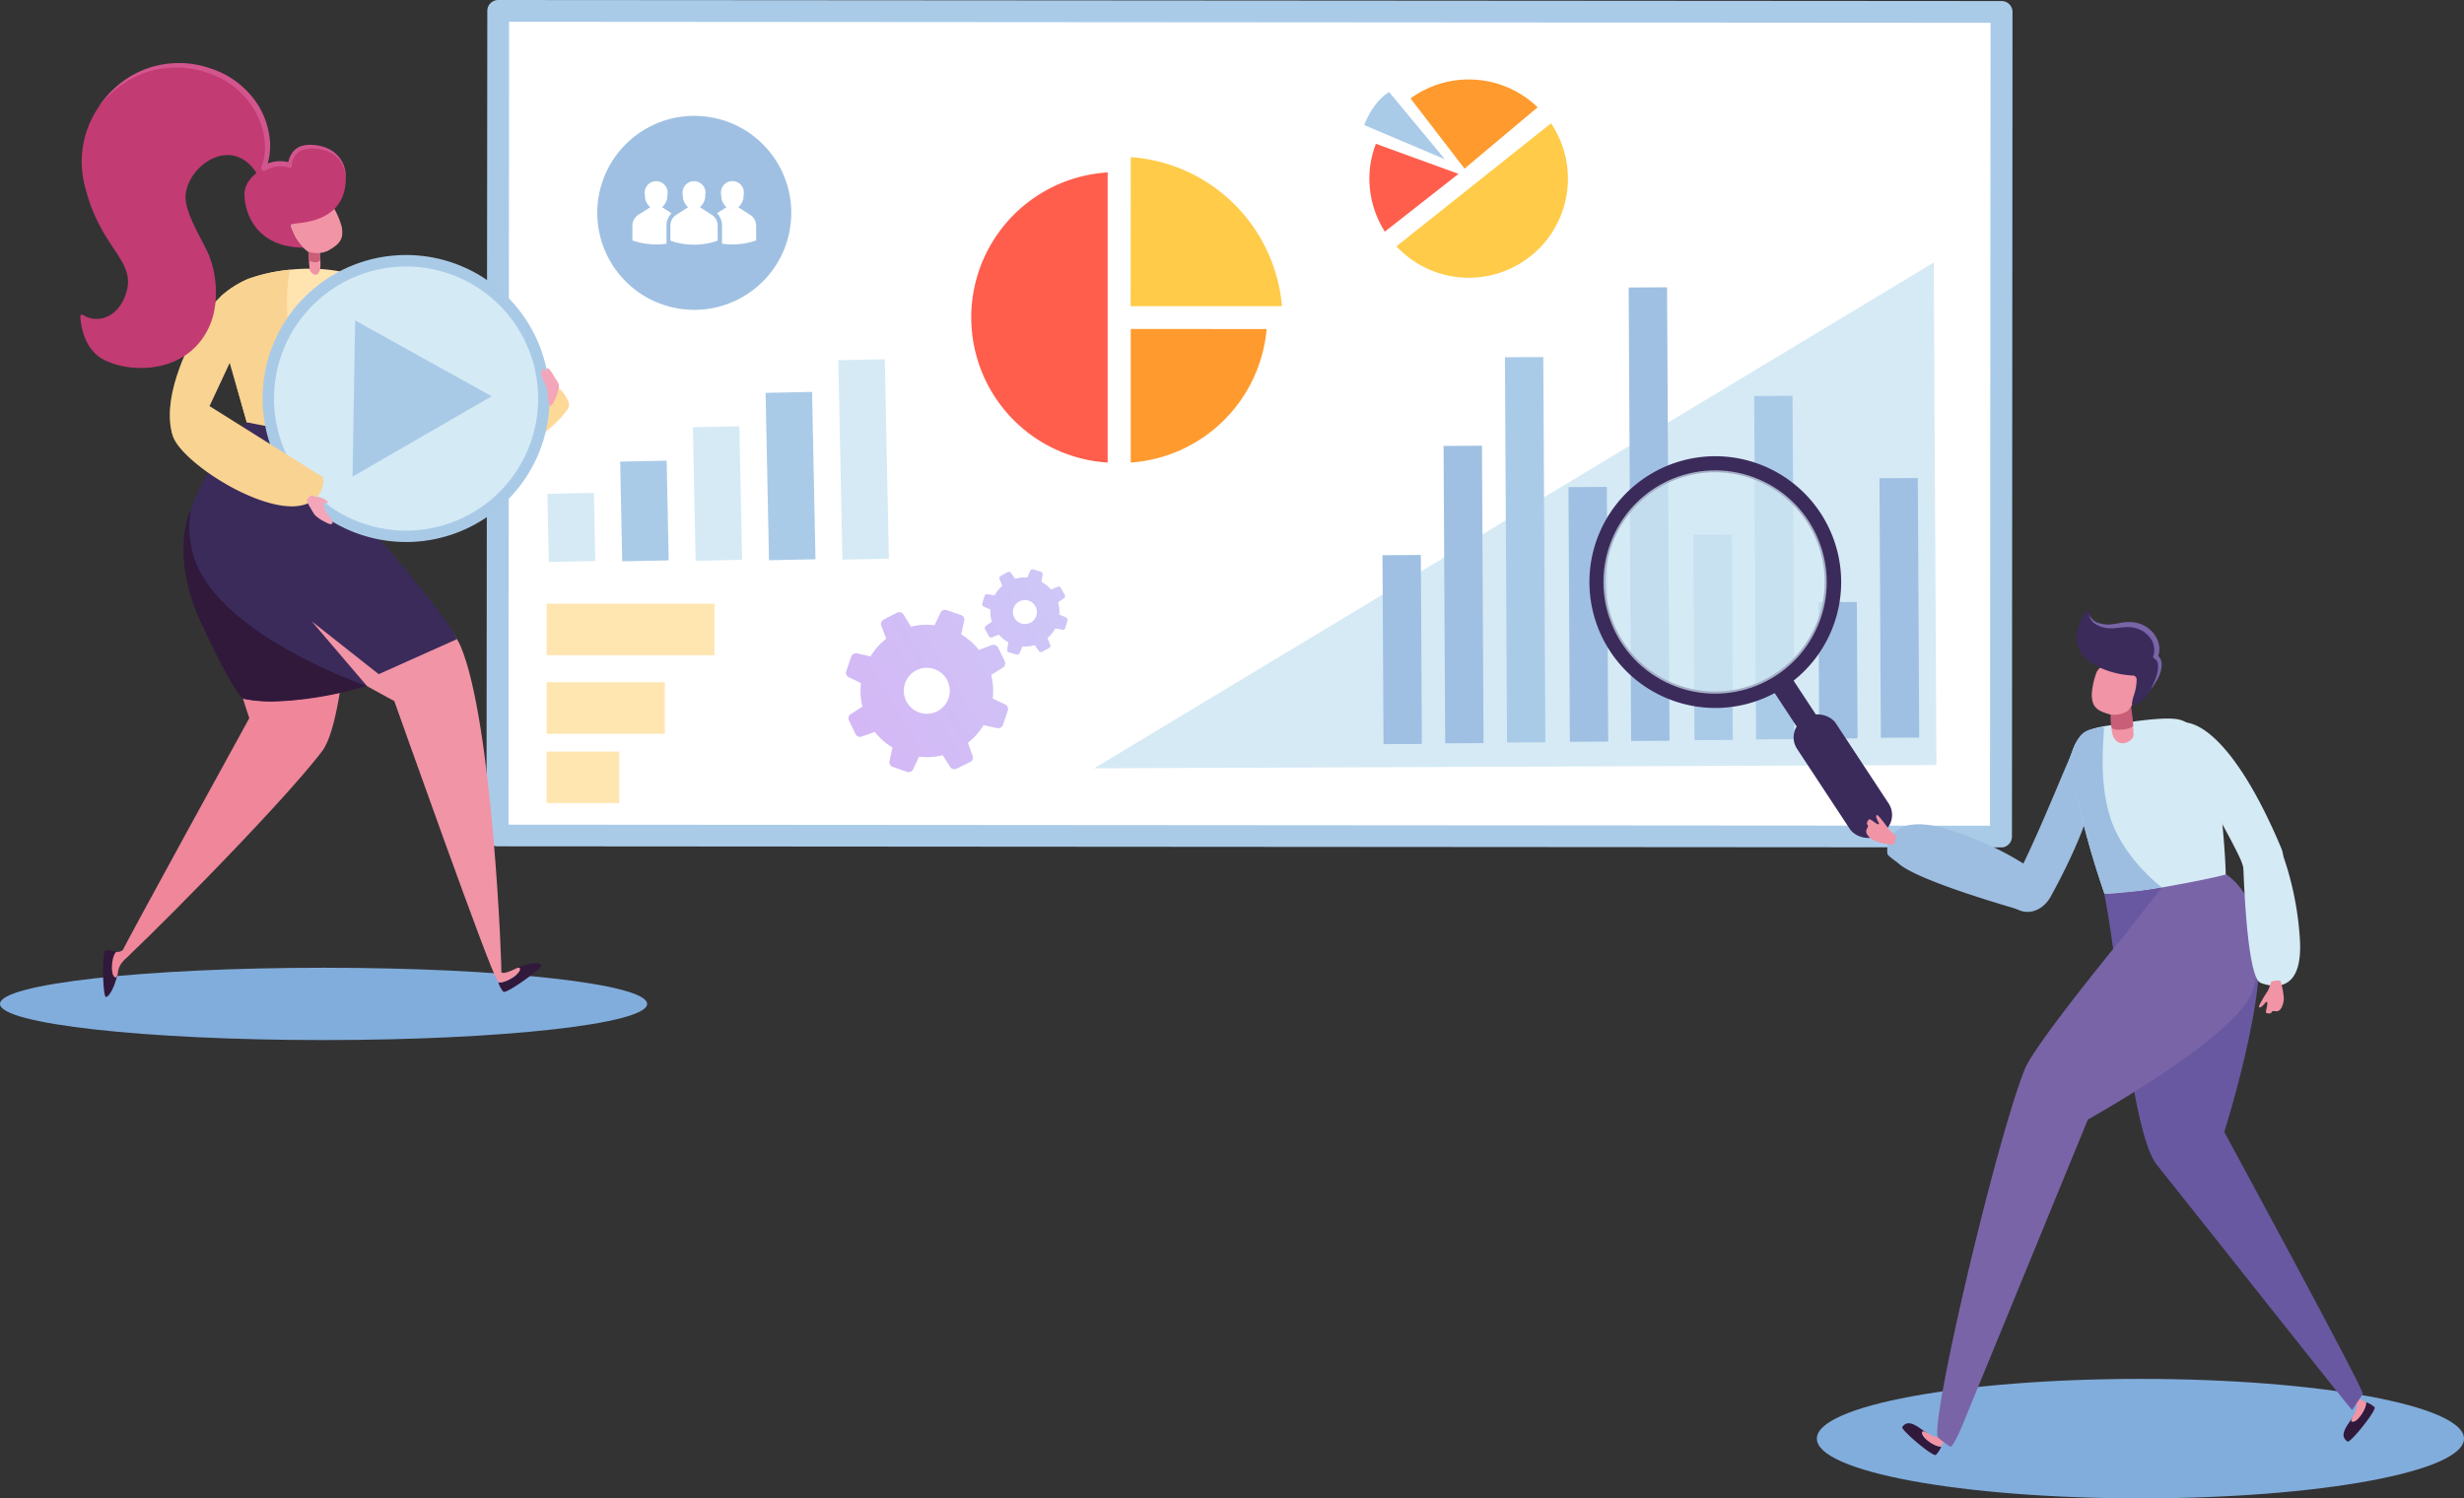 <svg xmlns="http://www.w3.org/2000/svg" xmlns:xlink="http://www.w3.org/1999/xlink" viewBox="0 0 493.3 300"><rect x="0" y="0" width="493.3" height="300" fill="#333333" stroke="none"/><defs><style>.cls-1{fill:#fff;}.cls-2{fill:#aacbe8;}.cls-3{fill:#d5eaf5;}.cls-4{fill:#9fc0e2;}.cls-5{fill:#ffe5b0;}.cls-6{fill:#ffcb48;}.cls-7{fill:#ff9a2e;}.cls-8{fill:#ff5e4d;}.cls-9{fill:url(#_ÂÁ_Ï_ÌÌ_È_ËÂÌÚ_23);}.cls-10{fill:url(#_ÂÁ_Ï_ÌÌ_È_ËÂÌÚ_23-2);}.cls-11{fill:#81addc;}.cls-12{fill:#fdd998;}.cls-13{fill:#ffe4b0;}.cls-14{fill:#f9d392;}.cls-15{fill:#30193b;}.cls-16{fill:#ef869a;}.cls-17{fill:#f194a5;}.cls-18{fill:#c85e78;}.cls-19{fill:#3b2b5b;}.cls-20{fill:#d4eaf5;}.cls-21{fill:#a9cae7;}.cls-22{fill:#f3a6b9;}.cls-23{fill:#c33b73;}.cls-24{fill:#d3558e;}.cls-25{fill:#9dbee1;}.cls-26{fill:#6858a1;}.cls-27{fill:#7964a8;}.cls-28{opacity:0.69;}</style><linearGradient id="_ÂÁ_Ï_ÌÌ_È_ËÂÌÚ_23" x1="80.27" y1="196.26" x2="447.93" y2="-20.64" gradientUnits="userSpaceOnUse"><stop offset="0" stop-color="#e58def"/><stop offset="0.02" stop-color="#e391f0"/><stop offset="0.18" stop-color="#d7aff4"/><stop offset="0.35" stop-color="#cec6f7"/><stop offset="0.54" stop-color="#c7d7f9"/><stop offset="0.74" stop-color="#c3e1fb"/><stop offset="1" stop-color="#c2e4fb"/></linearGradient><linearGradient id="_ÂÁ_Ï_ÌÌ_È_ËÂÌÚ_23-2" x1="82.09" y1="199.34" x2="449.75" y2="-17.55" xlink:href="#_ÂÁ_Ï_ÌÌ_È_ËÂÌÚ_23"/></defs><g id="Layer_2" data-name="Layer 2"><g id="Layer_1-2" data-name="Layer 1"><rect class="cls-1" x="99.68" y="2.29" width="300.95" height="165.11"/><path class="cls-2" d="M400.91,169.66l-.33,0-301-.21a2.19,2.19,0,0,1-2.18-2.18L97.56,2.18A2.19,2.19,0,0,1,99.74,0l301,.21a2.18,2.18,0,0,1,2.17,2.18l-.11,165.11a2.2,2.2,0,0,1-1.85,2.16Zm-299.1-4.55,296.59.21.11-160.75L101.92,4.36Z"/><rect class="cls-3" x="109.73" y="98.78" width="9.31" height="13.64" transform="translate(-2.13 2.36) rotate(-1.17)"/><rect class="cls-2" x="124.36" y="92.33" width="9.31" height="19.97" transform="translate(-2.06 2.65) rotate(-1.17)"/><rect class="cls-3" x="138.99" y="85.45" width="9.31" height="26.74" transform="translate(-1.99 2.95) rotate(-1.17)"/><rect class="cls-2" x="153.61" y="78.56" width="9.31" height="33.52" transform="translate(-1.91 3.25) rotate(-1.17)"/><rect class="cls-3" x="168.24" y="72.02" width="9.31" height="39.94" transform="translate(-1.84 3.55) rotate(-1.17)"/><polyline class="cls-3" points="387.14 52.56 387.68 153.17 219.05 153.83"/><rect class="cls-4" x="276.88" y="111.13" width="7.68" height="37.83" transform="translate(-0.7 1.53) rotate(-0.31)"/><rect class="cls-4" x="289.17" y="89.26" width="7.68" height="59.54" transform="translate(-0.64 1.59) rotate(-0.31)"/><rect class="cls-2" x="301.5" y="71.5" width="7.68" height="77.14" transform="translate(-0.59 1.66) rotate(-0.31)"/><rect class="cls-4" x="314.15" y="97.5" width="7.68" height="50.99" transform="translate(-0.66 1.73) rotate(-0.31)"/><rect class="cls-4" x="326.31" y="57.54" width="7.68" height="90.79" transform="translate(-0.55 1.79) rotate(-0.31)"/><rect class="cls-2" x="339.13" y="107.05" width="7.68" height="41.12" transform="translate(-0.69 1.86) rotate(-0.31)"/><rect class="cls-4" x="364.14" y="120.55" width="7.68" height="27.3" transform="translate(-0.72 2) rotate(-0.31)"/><rect class="cls-4" x="376.41" y="95.73" width="7.68" height="51.97" transform="translate(-0.65 2.06) rotate(-0.31)"/><rect class="cls-2" x="351.38" y="79.26" width="7.68" height="68.75" transform="translate(-0.61 1.93) rotate(-0.31)"/><rect class="cls-5" x="109.44" y="120.88" width="33.59" height="10.31"/><rect class="cls-5" x="109.43" y="136.6" width="23.67" height="10.31"/><rect class="cls-5" x="109.42" y="150.48" width="14.55" height="10.31"/><path class="cls-6" d="M310.52,24.69a19.84,19.84,0,0,1-30.95,24.63Z"/><path class="cls-7" d="M307.84,21.48a19.85,19.85,0,0,0-25.45-1.78L293.2,33.76Z"/><path class="cls-8" d="M275.46,28.79a20.28,20.28,0,0,0-1,3.52,19.78,19.78,0,0,0,2.79,14.07L292,34.81Z"/><path class="cls-2" d="M289.28,31.89,278.11,18.43s-3,1.5-5,6.61Z"/><path class="cls-8" d="M221.76,34.52a29.1,29.1,0,0,0,0,58.09Z"/><path class="cls-7" d="M226.38,65.86l0,26.75a29.36,29.36,0,0,0,27.2-26.73Z"/><path class="cls-6" d="M226.36,61.3l30.29,0a32.72,32.72,0,0,0-30.27-29.84Z"/><path class="cls-9" d="M213.44,123.62l-1.35-.56a6.92,6.92,0,0,0-.27-2.45l1.2-.84a.53.53,0,0,0,.13-.7l-.73-1.32a.51.51,0,0,0-.65-.27l-1.35.56a6.89,6.89,0,0,0-1.92-1.55l.25-1.44a.52.52,0,0,0-.4-.58L206.9,114a.52.52,0,0,0-.65.28l-.57,1.34a7,7,0,0,0-2.45.27l-.84-1.2a.52.52,0,0,0-.69-.13l-1.33.73a.51.51,0,0,0-.26.65l.55,1.36a6.72,6.72,0,0,0-1.54,1.92l-1.45-.26a.52.52,0,0,0-.58.4l-.42,1.45a.53.53,0,0,0,.27.65l1.35.57a6.7,6.7,0,0,0,.27,2.45l-1.2.84a.52.52,0,0,0-.13.69l.72,1.33a.52.52,0,0,0,.66.26l1.35-.55a6.93,6.93,0,0,0,1.92,1.55l-.25,1.44a.52.52,0,0,0,.4.58l1.45.42a.51.51,0,0,0,.65-.27l.56-1.35a6.92,6.92,0,0,0,2.45-.26l.85,1.19a.5.5,0,0,0,.69.13l1.32-.72a.53.53,0,0,0,.27-.66l-.55-1.35a6.9,6.9,0,0,0,1.54-1.92l1.44.25a.51.51,0,0,0,.58-.4l.43-1.45A.53.53,0,0,0,213.44,123.62Zm-5.95-.38a2.4,2.4,0,1,1-1.63-3A2.4,2.4,0,0,1,207.49,123.24Z"/><path class="cls-10" d="M169.83,135.55l2.54,1.2a13.37,13.37,0,0,0,.29,4.73L170.29,143a1,1,0,0,0-.3,1.31l1.27,2.61a1,1,0,0,0,1.23.57l2.65-.95a13.14,13.14,0,0,0,3.54,3.13l-.6,2.74a1,1,0,0,0,.71,1.15l2.74.95a1,1,0,0,0,1.27-.47l1.21-2.54a13.1,13.1,0,0,0,4.72-.3l1.51,2.37a1,1,0,0,0,1.32.31l2.6-1.27a1,1,0,0,0,.57-1.23l-.95-2.65a13.23,13.23,0,0,0,3.14-3.55l2.74.61a1,1,0,0,0,1.15-.71l.94-2.75a1,1,0,0,0-.47-1.27l-2.54-1.2a13.33,13.33,0,0,0-.29-4.72l2.37-1.51a1,1,0,0,0,.3-1.32l-1.27-2.6a1,1,0,0,0-1.23-.57l-2.65,1a13.34,13.34,0,0,0-3.54-3.14l.61-2.74a1,1,0,0,0-.72-1.15l-2.74-.94a1,1,0,0,0-1.27.47l-1.2,2.54a13.37,13.37,0,0,0-4.73.29L180.87,123a1,1,0,0,0-1.32-.31L177,124a1,1,0,0,0-.57,1.23l1,2.64a13.39,13.39,0,0,0-3.14,3.55l-2.74-.61a1,1,0,0,0-1.15.72l-.94,2.74A1,1,0,0,0,169.83,135.55Zm11.37,1.26a4.6,4.6,0,1,1,2.86,5.85A4.59,4.59,0,0,1,181.2,136.81Z"/><circle class="cls-4" cx="139" cy="42.62" r="19.42" transform="translate(74.27 172.8) rotate(-80.61)"/><path class="cls-1" d="M142.49,43l-2.37-1.52a3,3,0,0,0,1.07-2.4,2.3,2.3,0,1,0-4.49,0,3,3,0,0,0,1.07,2.4L135.41,43a2.59,2.59,0,0,0-1.2,2.19v3a14.41,14.41,0,0,0,9.47,0v-3A2.61,2.61,0,0,0,142.49,43Z"/><path class="cls-1" d="M150.17,43l-2.37-1.52a3,3,0,0,0,1.07-2.4,2.3,2.3,0,1,0-4.48,0,3,3,0,0,0,1.06,2.4l-1.9,1.22a3.48,3.48,0,0,1,1,2.49v3.6h0a14.5,14.5,0,0,0,6.83-.65v-3A2.59,2.59,0,0,0,150.17,43Z"/><path class="cls-1" d="M127.82,43l2.37-1.52a3,3,0,0,1-1.07-2.4,2.3,2.3,0,1,1,4.49,0,3,3,0,0,1-1.07,2.4l1.9,1.22a3.52,3.52,0,0,0-1,2.49v3.6h0a14.5,14.5,0,0,1-6.83-.65v-3A2.59,2.59,0,0,1,127.82,43Z"/><ellipse id="Ellipse_230" data-name="Ellipse 230" class="cls-11" cx="64.78" cy="201" rx="64.78" ry="7.24"/><path class="cls-12" d="M109.61,76.49c-3.8-1.14-20-3.46-20-3.46S76,62.1,72.21,59.75a42.11,42.11,0,0,0-3.72-2c-1.95-1,2.68,1.61-2,3.93,3,3.68,8.44,10.53,8.24,9.95a80,80,0,0,0,10.5,8.12c4.23,2.67,4.33,4.47,10.73,8,8.91,4.9,15.84-3.29,17.65-5.75a1.59,1.59,0,0,0,.19-1.53A6.52,6.52,0,0,0,109.61,76.49Z"/><path class="cls-13" d="M44,60.07c4.39-7.13,25.41-8.37,30.37-2.77,5.33,6-.32,31.7-.32,31.7L49.49,84.82S42.81,62,44,60.07Z"/><path class="cls-14" d="M53.76,54.8c-2.47.54-8.77,2-12.52,8.12-3.4,5.57-8.58,15.73-6.94,23.3,1.21,5.6,7.72-5.06,7.72-5.06l7-15S56.49,54.19,53.76,54.8Z"/><path class="cls-14" d="M58.08,54s-2.39,8.45,2.18,23.65c.73,2.43,5.83,10.5,5.83,10.5a77,77,0,0,1-11.21-.86c-5.72-1.16-5.39-2.46-5.39-2.46l-5-17.35s-1.82-7,0-8.41a20.9,20.9,0,0,1,5.11-3.23A35.36,35.36,0,0,1,58.08,54Z"/><path class="cls-15" d="M21.22,199.61c.89-.11,2.05-3,2.36-4.92-.29.52-.72,1.16-1,.37-.38-1.14-.14-3.71.66-4.5a5.35,5.35,0,0,0-2.11-.24C20.37,190.36,20.56,199.69,21.22,199.61Z"/><path class="cls-16" d="M22.59,195.06c.27.79.84,1,1-.22a4.42,4.42,0,0,1,.6-1.8,10,10,0,0,1,1.7-1.79c.23-.11-.52-1.91-.7-1.66-.86,1.19-1.79,1-1.91,1C22.45,191.35,22.21,193.92,22.59,195.06Z"/><path class="cls-16" d="M42.91,98.19c-5.81,8.69,7,45.59,7,45.59S24.44,190.09,24.57,190.3l.34,1.75c.19.34,30.68-29.94,39.58-41.65,5.57-7.32,6-46.27,8.91-59.21C74.73,85.2,46.74,92.46,42.91,98.19Z"/><path class="cls-15" d="M108.37,193.23c-.65-.92-3.67,0-5.39.84.59,0,1.36-.06.86.6-.72,1-3,2.22-4.08,2a5.28,5.28,0,0,0,1,1.88C101.23,199.16,108.75,193.77,108.37,193.23Z"/><path class="cls-17" d="M103.84,194.67c.5-.66.36-1.25-.73-.67a9,9,0,0,1-2.12.79,1.66,1.66,0,0,1-1.18-.41l-.79.77s.69,1.34.74,1.53C100.87,196.89,103.12,195.64,103.84,194.67Z"/><path class="cls-17" d="M43.21,114.12c4,9.66,35.73,26.24,35.73,26.24s19.77,55.77,20.42,55.37l1-.87c.2-.13-1.68-50.37-8.17-65.54-2.31-5.4-22.87-29.08-22.87-29.08s-2-11-3.42-12.08c-2.71.37-12.15-5.27-19.34,2C39.55,97.22,41.38,109.71,43.21,114.12Z"/><path class="cls-17" d="M61.75,46.57s0,6.81.3,7.54,1.53,1.64,2-.1-.62-7.59-.62-7.59Z"/><path class="cls-18" d="M61.54,44.4s.17,6.69.26,7.52c.07.64,2.28.89,2.34,0a56.69,56.69,0,0,0-.9-7.72Z"/><path class="cls-17" d="M68.4,45.33a16.33,16.33,0,0,0-1.83-4.13,2.66,2.66,0,0,0-3.66-1c-2,1.16-4.15,2.55-4.56,3.27-.65,1.12,0,2.52.51,3.57a8.37,8.37,0,0,0,2.78,3.32,5.36,5.36,0,0,0,3.92-.11C68.36,48.75,68.8,47.62,68.4,45.33Z"/><path class="cls-19" d="M74.28,87.94s-2.48,13-2.48,15.23c0,0,16.8,18.68,19.65,24.81l-15.63,7-13.4-10.57,11,12.89s-15,4.49-24.75,2.6c0,0-14.48-21.08-11.54-34S49.45,84.57,49.45,84.57,71.15,88.89,74.28,87.94Z"/><path class="cls-15" d="M73.4,137.32S40.68,126.21,38.23,109a17.1,17.1,0,0,1-.37-3.21,27.78,27.78,0,0,1,.37-3.77s-4.57,8.55,2.18,23,8.24,14.84,8.24,14.84a25.58,25.58,0,0,0,6.68.58A71.68,71.68,0,0,0,73.4,137.32Z"/><circle class="cls-20" cx="81.29" cy="79.8" r="27.58" transform="translate(-23.3 124.93) rotate(-67.81)"/><path class="cls-21" d="M52.57,79.8a28.73,28.73,0,1,1,28.72,28.72A28.75,28.75,0,0,1,52.57,79.8Zm2.29,0A26.44,26.44,0,1,0,81.29,53.36,26.46,26.46,0,0,0,54.86,79.8Z"/><path class="cls-20" d="M95.87,74.91a1.19,1.19,0,1,0,1.19-1.19A1.19,1.19,0,0,0,95.87,74.91Z"/><circle class="cls-20" cx="93.14" cy="74.91" r="1.19"/><path class="cls-14" d="M34.48,86.84c1,5.64,21.56,18.67,28.3,13.25a4.67,4.67,0,0,0,1.9-4.53L41.24,80.86S33.33,80.49,34.48,86.84Z"/><path class="cls-22" d="M61.54,100a.62.62,0,0,0,0,.67c.34.47.88,1.59,1.51,2.47a8.47,8.47,0,0,0,2,1.35c.39.19,1.12.65,1.46.34s-.74-1.62-1-2a4.08,4.08,0,0,1-.76-2.23s.85.38.9,0-1.58-1.2-2.18-1.09a4.54,4.54,0,0,1-1-.28C62.21,99.1,61.78,99.56,61.54,100Z"/><path class="cls-22" d="M110.7,80.82s1.78-3.2,1-4.27-1.63-3-2.17-2.81.34,1.31.34,1.31-.79-1.19-1.06-1.19-.22.44-.22.44.15-.2-.21.13.9,2.75,1.13,3.3,0,2.07.45,3.19C110.15,81.33,110,81.65,110.7,80.82Z"/><path class="cls-23" d="M60.27,44.63c3.06-.39,8.75-1.79,8.94-8.52s-6.46-7.17-8.52-6.58c-2.51.73-2.61,3.57-2.61,3.57a4.44,4.44,0,0,0-2.27-.33c-2.75.09-6.77,2.84-6.86,5.91s1.64,10.75,11.74,10.91a13.16,13.16,0,0,1-1.61-2.16,13.57,13.57,0,0,1-1-2.44A12.65,12.65,0,0,1,60.27,44.63Z"/><path class="cls-23" d="M52.32,34.7s3.26-5.3-.68-12.64-13.59-10.43-21-8.38a19.38,19.38,0,0,0-13.54,24c3.13,12.27,10.24,14.45,8.15,21-1.85,5.76-6.63,5.84-8.58,4.38a.38.38,0,0,0-.6.33c.14,2,.87,6.59,4.62,8.58C26,74.79,37.35,75,41.8,65.59c2.11-4.43,1.78-10.74-.28-15.19-1.27-2.76-4.52-7.91-4.37-11.14.28-6,9.33-12.58,14.37-4.35Z"/><path class="cls-24" d="M19.73,21.45a20.39,20.39,0,0,1,9.91-7.1,19.23,19.23,0,0,1,12,.27A16.78,16.78,0,0,1,50.92,22a15.47,15.47,0,0,1,2,5.64,12.06,12.06,0,0,1-.6,5.9h0a.51.51,0,0,0,.29.64.53.53,0,0,0,.41,0,7.45,7.45,0,0,1,2.41-.84,6.05,6.05,0,0,1,1.28,0,3.84,3.84,0,0,1,1.14.22l0,0a.43.43,0,0,0,.57-.21.42.42,0,0,0,0-.16,3.5,3.5,0,0,1,2-3.12,7.17,7.17,0,0,1,4.06-.08A6,6,0,0,1,68,32.08a6.86,6.86,0,0,1,1.21,4,6.68,6.68,0,0,0-1-4.19,6.37,6.37,0,0,0-3.58-2.53,8.15,8.15,0,0,0-2.2-.35,5.79,5.79,0,0,0-2.27.3,3.65,3.65,0,0,0-1.8,1.51,5,5,0,0,0-.73,2.24l.65-.35a4.1,4.1,0,0,0-1.52-.4,7.12,7.12,0,0,0-1.46,0,8,8,0,0,0-2.77.9l.7.62a13,13,0,0,0,.73-6.4,16.53,16.53,0,0,0-2.08-6.07A17.76,17.76,0,0,0,42,13.65a19.18,19.18,0,0,0-12.54.06A19.43,19.43,0,0,0,19.73,21.45Z"/><polygon class="cls-21" points="71.1 64.16 70.58 95.43 98.44 79.34 71.1 64.16"/><ellipse id="Ellipse_230-2" data-name="Ellipse 230" class="cls-11" cx="428.52" cy="288.04" rx="64.78" ry="11.96"/><path class="cls-25" d="M415.62,149c6.1-1.35,6.58,9.32-5.06,30.51-1.26,2.29-3.68,3.67-6.14,2.8l-4.27-1.92a49.05,49.05,0,0,0,4.94-7.5C409.39,164,413.94,152.28,415.62,149Z"/><path class="cls-15" d="M470,288.62c-2-1.29.21-3.44,1.07-5-.08.55-.13,1.27.51.84.95-.62,2.24-2.67,2.1-3.72a5,5,0,0,1,1.71,1C475.93,282.24,470.51,289,470,288.62Z"/><path class="cls-17" d="M471.58,284.45c-.64.43-1.19.27-.59-.72a8,8,0,0,0,.85-1.94,1.58,1.58,0,0,0-.31-1.13l.58-.71s1.39.73,1.57.78C473.82,281.78,472.53,283.83,471.58,284.45Z"/><path class="cls-26" d="M450.77,183.72c5.66,8-5.46,42.93-5.46,42.93s28.14,51.83,27.74,52.43l-2.13,3.23c-.12.18-29.84-37.52-39.12-49.1-5.39-6.72-8-44.62-11.06-56.69C419.34,170.94,447,178.44,450.77,183.72Z"/><path class="cls-15" d="M380.84,285.72c1.33-1.92,3.42.31,5,1.2-.55-.09-1.27-.16-.85.5.6,1,2.61,2.3,3.66,2.19a5,5,0,0,1-1.07,1.68C387.06,291.82,380.48,286.23,380.84,285.72Z"/><path class="cls-17" d="M385,287.42c-.42-.66-.24-1.2.73-.58a8.39,8.39,0,0,0,1.92.9,1.55,1.55,0,0,0,1.14-.28l.7.6s-.77,1.37-.83,1.55C387.57,289.72,385.56,288.38,385,287.42Z"/><path class="cls-27" d="M450.88,198.67c-3.51,9.16-32.88,25.48-32.88,25.48l-24.69,60.16s-2.27,5.7-2.89,5.33a26.87,26.87,0,0,1-2.48-1.87c-1.41-3.81,11.68-59.27,17.4-73.65,2-5.12,20.75-27.83,20.75-27.83s1.63-10.36,2.91-11.41c2.54.28,11.26-5.25,18.18,1.4C453.9,182.74,452.49,194.49,450.88,198.67Z"/><path class="cls-20" d="M435.91,144c-3.55-.59-12.45,1.05-13.36,1.2-3.82.59-6.73,1-8,6.41-.75,3.12,1,6.38,1.36,8.21a172,172,0,0,0,5.42,19.09,71.27,71.27,0,0,0,11.51-1.22c10.5-1.87,12.75-2.6,12.75-2.6s0-7-2.21-23.28C443.2,150.77,440.09,144.69,435.91,144Z"/><path class="cls-17" d="M426.11,139.47s1.43,7.35.91,8.2-2.5,2-3.74.18-.32-8.29-.32-8.29Z"/><path class="cls-18" d="M426.08,137.1s1,7.25,1,8.16c0,.71-4,1.3-4.31.4-.61-2,.16-8.48.16-8.48Z"/><path class="cls-17" d="M418.77,139.12a15.21,15.21,0,0,1,.84-4.16,2.49,2.49,0,0,1,3.14-1.68c2.07.65,4.32,1.5,4.84,2.07.82.9.48,2.32.25,3.38a7.89,7.89,0,0,1-1.87,3.6,5,5,0,0,1-3.61.69C419.49,142.24,418.86,141.29,418.77,139.12Z"/><path class="cls-20" d="M434,145.91c4.26-4.27,13.42,1.66,22.75,24,1,2.41,0,6.9-2.19,8.28l-4.16,2.15s-.43-5.36-2.07-8.79C444.06,162.64,435.51,149.26,434,145.91Z"/><path class="cls-25" d="M421.13,145.56c-3.81.6-4.68.56-6.63,5.82-1.12,3,1,6.61,1.38,8.44a172,172,0,0,0,5.42,19.09s4-.21,5.32-.34c1.56-.17,6.19-.88,6.19-.88s-7.62-5.72-10.27-13.85C419.75,155.29,421.6,145.49,421.13,145.56Z"/><path class="cls-26" d="M432.81,177.69,424,188.89V178.8A79,79,0,0,0,432.81,177.69Z"/><rect class="cls-19" x="356.77" y="135.18" width="4.53" height="10.28" transform="translate(-18 220.57) rotate(-33.36)"/><path class="cls-19" d="M352.63,96.62a21.94,21.94,0,1,1-21.34,1.57,21.87,21.87,0,0,1,21.34-1.57M354,93.68a25.2,25.2,0,1,0,10.45,9,25.21,25.21,0,0,0-10.45-9Z"/><rect class="cls-19" x="364.29" y="141.58" width="9.3" height="27.55" rx="4.16" transform="translate(762.51 82.21) rotate(146.63)"/><g class="cls-28"><circle class="cls-20" cx="343.38" cy="116.55" r="22.35" transform="translate(88.13 374.11) rotate(-64.01)"/></g><path class="cls-20" d="M449,169.16s.34,22.45,2.93,27a1.6,1.6,0,0,0,.87.71c2.53.88,8.52,1.89,7.6-9.46A62.13,62.13,0,0,0,455,166.11S454.7,167.8,449,169.16Z"/><path class="cls-17" d="M456.54,196.34a14.38,14.38,0,0,1,.69,3.72c-.15,1.52-.71,2.22-1.18,2.37s-1.05-.18-1.24.2-.6.3-1.08.19c-.32-.07.51-2.09.06-2.23-.22-.07-1,1.34-1.52,1.07-.24-.13,1.38-2.76,1.76-3.28a12.36,12.36,0,0,0,.68-1.85A5.7,5.7,0,0,1,456.54,196.34Z"/><path class="cls-19" d="M417.69,122.46c.31-.37.93,0,.64.44s.61,1.42.92,1.66a4.87,4.87,0,0,0,2,.76,9.72,9.72,0,0,0,3.48-.16,7.07,7.07,0,0,1,4.11.52c2.09,1,3.61,3.53,2.67,5.81,1.41.83.83,3,.32,4.25a13,13,0,0,1-.86,1.66l-.39.72a7.35,7.35,0,0,1-3.1,3c-.51.2-.65.18-.65-.34a8.78,8.78,0,0,1,.42-1.7,10,10,0,0,0,.51-3.13.79.79,0,0,0-.77-.7c-4.58-.18-11.41-2.62-11.2-7.62A9.23,9.23,0,0,1,417.69,122.46Z"/><path class="cls-27" d="M418.33,122.9a.62.62,0,0,0,0,.59,2.31,2.31,0,0,0,.28.54,3.14,3.14,0,0,0,.85.9,6.2,6.2,0,0,0,2.32.82c1.7.22,3.25-.34,4.7-.17a6.1,6.1,0,0,1,2.08.55,5.17,5.17,0,0,1,1.67,1.3,3.93,3.93,0,0,1,.87,3.89v0a.43.43,0,0,0,.2.53,1.44,1.44,0,0,1,.72,1.17,4.91,4.91,0,0,1-.13,1.69,8.37,8.37,0,0,1-.23.86c-.1.28-.23.55-.34.83l-.72,1.69c.36-.5.68-1,1-1.55a6.71,6.71,0,0,0,.84-1.67,5.07,5.07,0,0,0,.33-1.92,2.27,2.27,0,0,0-1-1.88l.19.56a4.22,4.22,0,0,0,.26-2.6,5.29,5.29,0,0,0-1.14-2.31,6.07,6.07,0,0,0-4.51-2.16c-1.71-.11-3.24.55-4.7.48a6.57,6.57,0,0,1-2.19-.48,2.86,2.86,0,0,1-.87-.7C418.55,123.61,418.19,123.29,418.33,122.9Z"/><path class="cls-25" d="M405.42,182.47s-21.39-5.94-25.35-9.61c-.3-.28-2.15-1.5-2.2-1.9-.37-2.78,1.45-8.3,12.44-4.79a63.17,63.17,0,0,1,19.91,10.28S407.86,176.94,405.42,182.47Z"/><path class="cls-17" d="M379.09,169.12a14.7,14.7,0,0,1-3.71-.73c-1.35-.72-1.8-1.49-1.76-2s.55-.9.27-1.22-.05-.67.23-1.07,1.75,1.25,2.05.88c.14-.18-.88-1.41-.43-1.8.21-.18,2.05,2.3,2.39,2.85a12.24,12.24,0,0,0,1.47,1.32A5.49,5.49,0,0,1,379.09,169.12Z"/></g></g></svg>